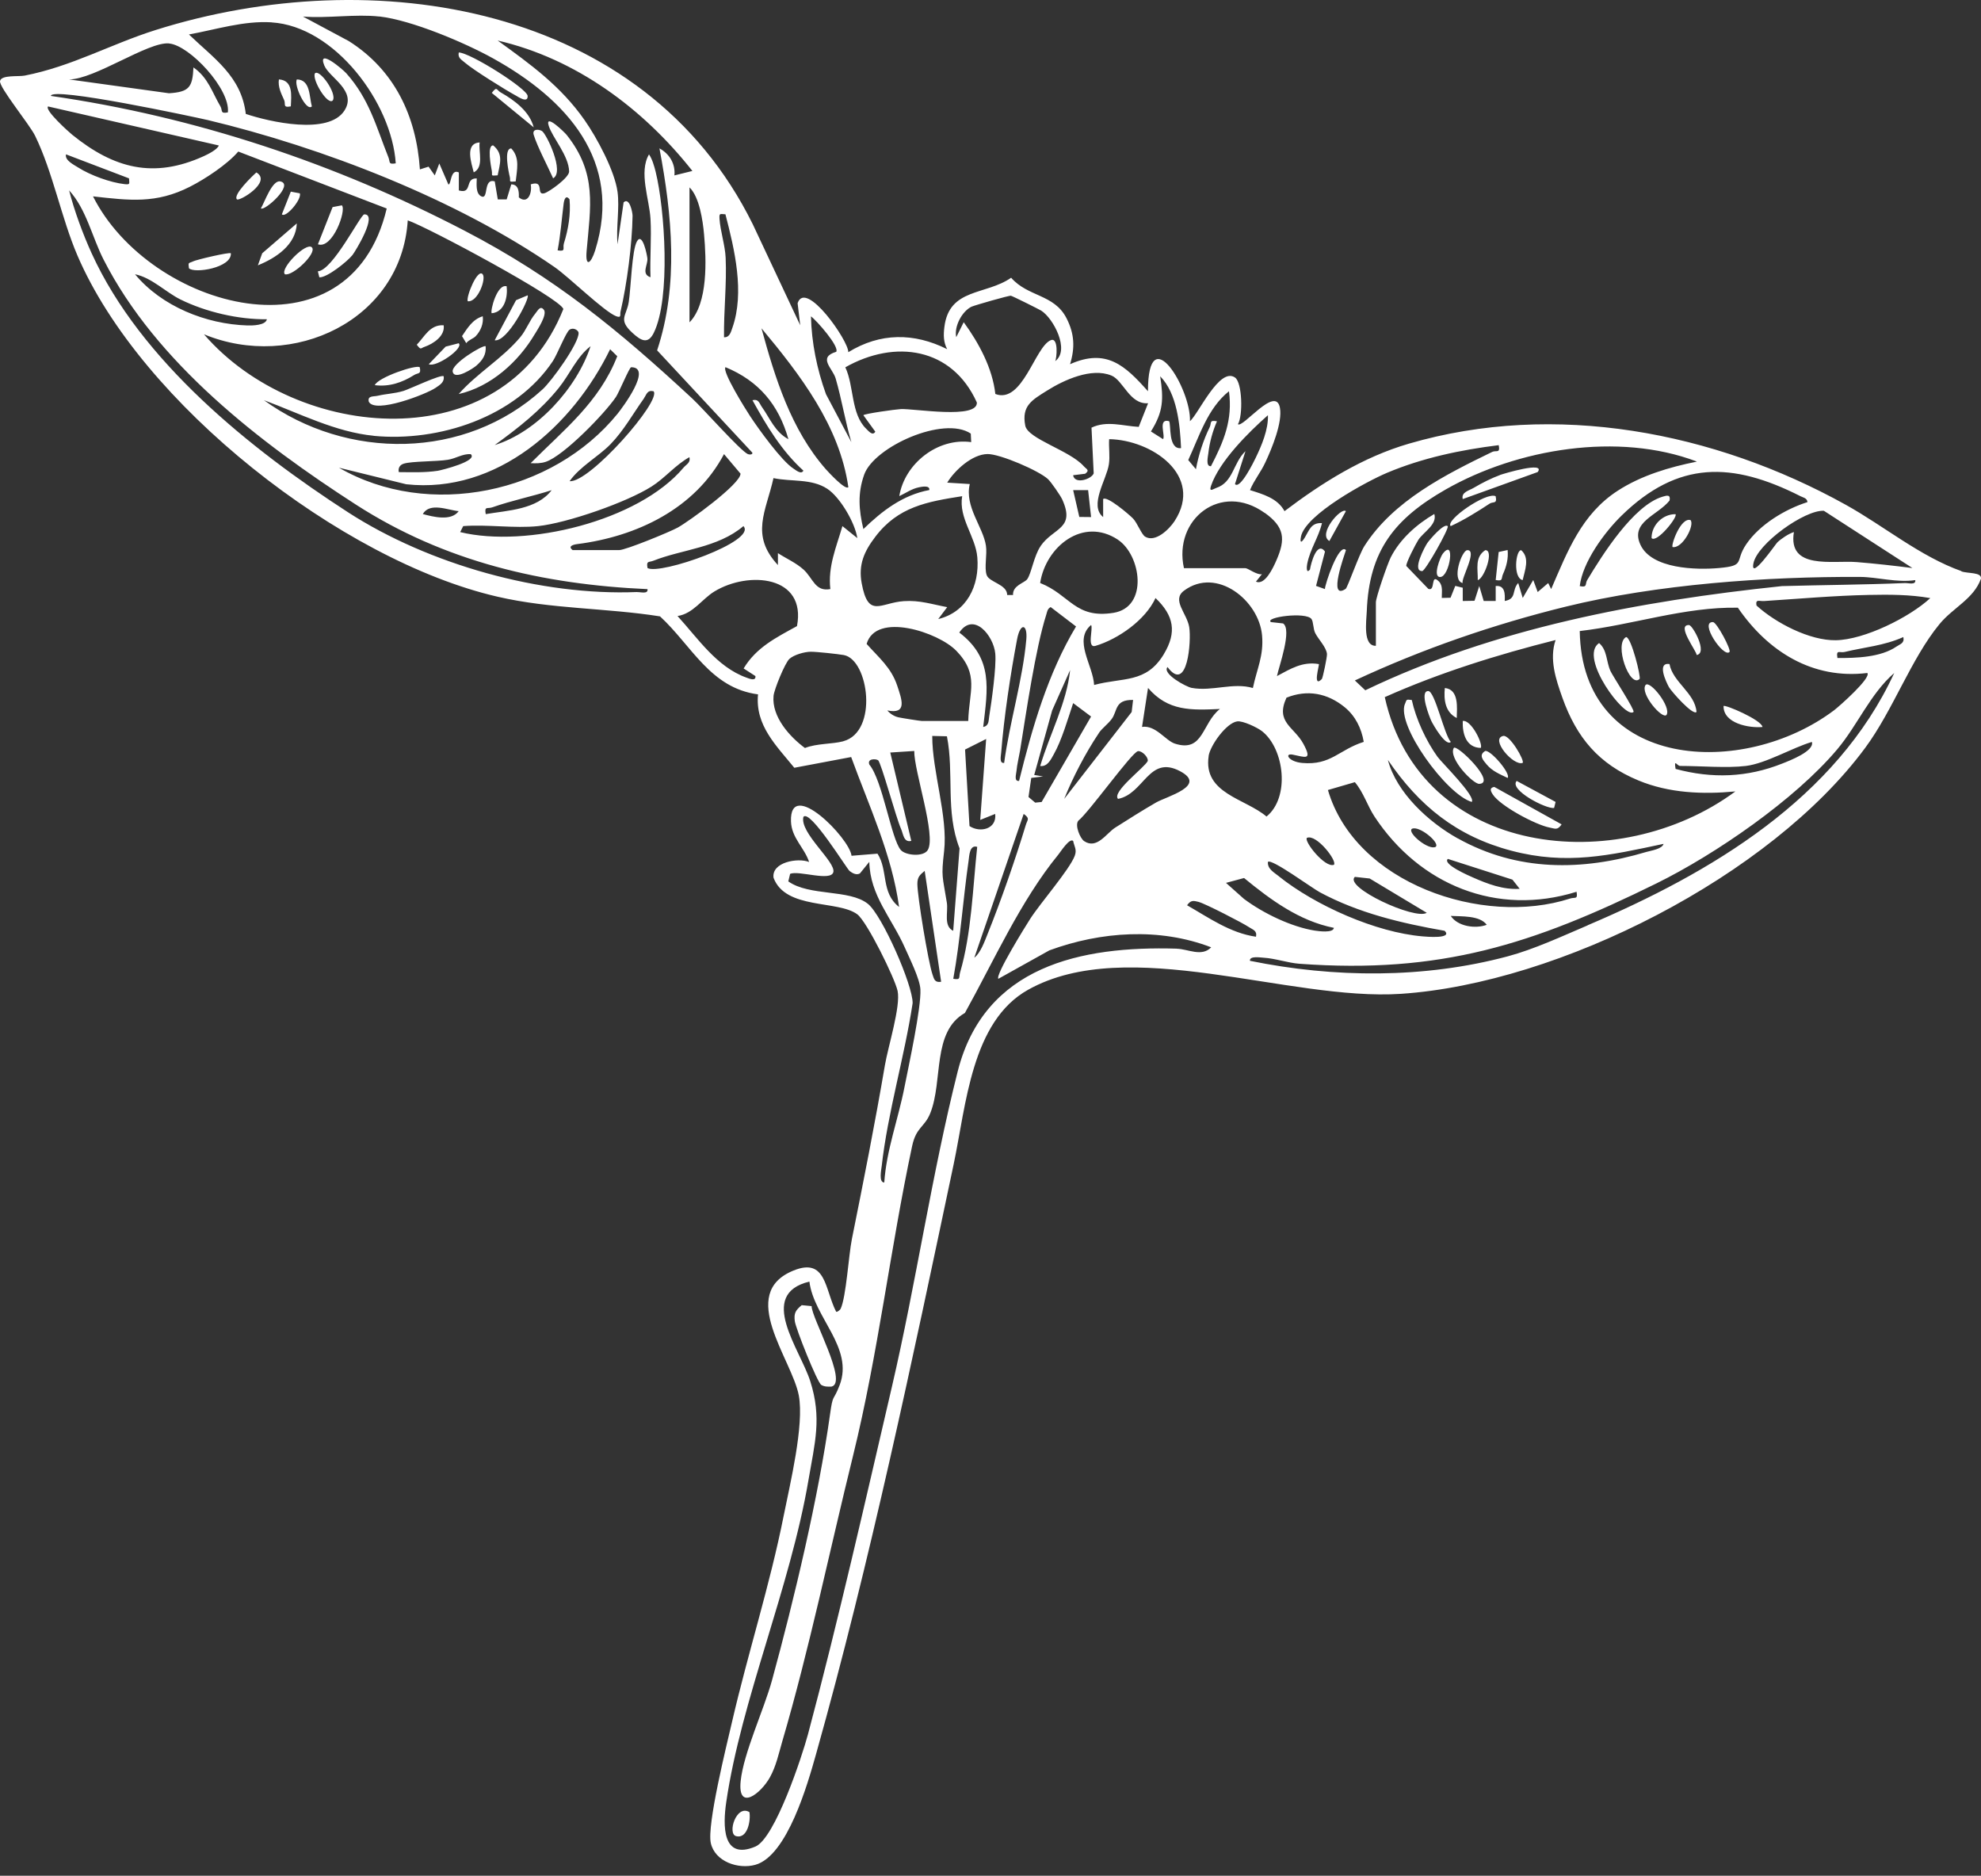 <svg xmlns="http://www.w3.org/2000/svg" fill="none" viewBox="0 0 150 142" height="142" width="150">
<rect x="0" y="0" width="150" height="142" fill="#333333" stroke="none"/>
<path fill="white" d="M148.533 43.242C145.386 42.126 142.645 39.812 139.733 38.199C129.811 32.695 117.736 30.36 106.676 33.588C103.198 34.603 100.115 36.537 97.262 38.696C96.738 37.723 95.648 37.419 94.649 37.103C94.959 36.345 95.461 35.768 95.819 34.987C96.305 33.946 97.123 31.974 96.914 30.868C96.594 29.142 94.104 32.434 93.735 32.113C94.125 31.472 94.066 28.966 93.516 28.581C92.341 27.764 90.77 31.301 90.102 31.889C90.209 29.479 86.923 24.029 86.923 29.618C85.192 27.668 83.776 26.348 81.024 27.571C81.409 26.316 81.355 25.263 80.757 24.093C79.822 22.26 77.834 22.485 76.563 21.026C74.65 22.362 71.871 21.79 71.508 24.756C71.433 25.349 71.433 25.894 71.717 26.433C69.205 25.178 66.646 25.178 64.231 26.663C64.279 25.83 60.998 21.117 60.395 22.955L60.592 24.622L57.002 16.982C48.763 0.29 28.23 -2.911 11.8 2.267C8.37 3.346 5.468 5.018 1.867 5.724C1.408 5.815 0.093 5.654 0.003 6.135C-0.088 6.595 2.241 9.421 2.658 10.281C3.994 13.012 4.646 16.501 5.859 19.332C10.678 30.574 25.831 42.436 37.666 45.171C41.721 46.112 45.888 46.016 49.976 46.662C52.375 48.869 53.78 52.09 57.397 52.566C57.168 54.917 58.792 56.456 60.144 58.123L64.45 57.311C65.807 61.04 67.533 64.679 68.078 68.659C66.689 67.585 67.266 65.891 66.443 64.625L64.477 64.785C64.338 63.45 59.78 58.833 59.892 62.184C59.935 63.439 60.908 64.166 61.266 65.256C60.411 64.914 58.402 65.272 58.573 66.453C59.481 68.878 63.446 68.13 64.91 69.215C65.647 69.76 67.763 74.066 67.966 75.017C68.212 76.177 67.239 79.249 67.004 80.644C66.245 85.094 65.385 89.427 64.504 93.803C64.258 95.027 64.071 98.185 63.654 99.077C63.611 99.168 63.387 99.355 63.312 99.301C62.446 97.613 62.569 95.171 60.08 96.186C55.8 97.923 59.973 102.897 60.486 105.649C60.902 107.893 59.818 112.354 59.342 114.737C58.295 120.011 56.639 125.119 55.431 130.344C55.02 132.118 53.513 138.167 53.823 139.534C54.143 140.934 55.896 141.527 57.184 141.175C59.609 140.512 61.159 135.036 61.779 132.834C65.882 118.258 69.088 102.929 72.213 88.124C73.154 83.678 73.555 77.32 77.85 74.927C85.405 70.706 97.561 75.803 106.078 75.237C118.073 74.44 134.059 66.324 141.235 56.611C143.35 53.747 144.702 49.868 146.855 47.25C147.887 45.994 149.447 45.342 149.997 43.809C150.061 43.301 149.025 43.435 148.506 43.253L148.533 43.242ZM100.553 59.806L102.589 59.213C103.246 59.987 103.534 60.992 104.079 61.82C107.477 66.976 113.328 69.397 119.376 67.51C119.483 68.125 119.264 67.9 118.885 68.023C112.254 70.171 102.605 66.864 100.548 59.8L100.553 59.806ZM112.575 70.011C111.72 70.332 110.379 70.139 109.85 69.338C110.657 69.386 112.046 69.29 112.575 70.011ZM71.695 68.339C71.369 66.292 71.257 66.431 71.487 64.438C71.786 61.815 70.584 58.406 70.589 55.713L71.701 55.74C72.256 58.577 71.572 61.425 72.657 64.225L72.176 70.465C71.423 70.107 71.807 69.039 71.695 68.339ZM71.268 74.323C70.771 74.408 70.723 74.114 70.6 73.746C70.285 72.816 69.467 67.89 69.462 66.912C69.462 66.394 69.654 66.228 70.017 65.929L71.262 74.323H71.268ZM73.341 65.159C73.394 64.791 73.41 63.925 73.993 64.112C73.662 67.163 73.565 70.663 72.7 73.607C72.582 74.002 72.78 74.2 72.181 74.098C72.721 71.144 72.913 68.13 73.341 65.159ZM72.636 47.886C73.731 46.272 75.232 48.131 75.361 49.472C75.457 50.466 75.077 53.143 74.901 54.244C74.848 54.58 74.89 54.944 74.447 55.035C74.789 52.139 75.216 49.852 72.636 47.886ZM68.436 45.508C66.657 45.631 65.743 46.849 65.246 44.151C64.984 42.74 65.439 41.736 66.283 40.63C68.003 38.364 70.189 37.98 72.855 37.563C72.572 39.224 73.875 40.614 74.003 42.201C74.18 44.338 73.207 46.336 71.043 46.865L71.722 45.962C70.557 45.748 69.659 45.428 68.436 45.508ZM84.647 40.859C86.404 42.024 86.982 45.967 84.305 46.395C81.398 46.854 81.035 45.038 78.759 44.135C79.181 41.399 81.991 39.096 84.652 40.859H84.647ZM81.259 37.103H82.392L82.616 39.144L81.724 39.134L81.259 37.103ZM90.049 47.485C89.877 46.416 88.691 45.428 89.658 44.712C92.132 42.879 95.333 45.465 95.562 48.099C95.701 49.649 95.167 50.642 94.868 52.085C93.377 51.642 91.785 52.363 90.23 52.075C89.819 52 87.97 51.001 88.403 50.498C89.926 52.534 90.214 48.511 90.049 47.485ZM91.513 57.246C91.63 56.44 92.848 54.735 93.676 54.612C94.104 54.548 95.21 55.077 95.568 55.36C97.256 56.696 97.689 60.367 95.899 61.815C94.285 60.442 91.096 60.078 91.518 57.246H91.513ZM88.959 56.295C88.253 56.066 87.505 54.874 86.474 55.029L86.928 52.08C88.451 53.848 90.182 53.768 92.373 53.672C90.994 54.751 91.138 56.995 88.959 56.295ZM88.12 49.531C86.773 51.754 85.037 51.262 82.846 51.855C82.766 50.359 81.254 48.463 82.616 47.314C82.793 47.56 82.269 49.098 82.948 48.895C84.668 48.382 86.731 46.94 87.495 45.273C88.884 46.603 89.129 47.859 88.12 49.526V49.531ZM78.796 41.34C78.288 42.078 78.096 43.413 77.781 43.846C77.567 44.14 76.664 44.316 76.707 45.043H76.263C76.263 44.231 74.896 44.087 74.709 43.531C74.516 42.965 74.757 41.992 74.655 41.314C74.447 39.898 73.02 38.343 73.432 36.644L71.722 36.537C72.294 35.597 73.613 34.384 74.778 34.373C75.713 34.362 78.657 35.623 79.357 36.275C79.582 36.483 80.297 37.515 80.431 37.809C81.452 40.058 79.758 39.935 78.791 41.34H78.796ZM77.712 48.404C77.444 51.455 76.44 54.703 76.034 57.754C75.644 57.813 75.793 57.214 75.809 56.963C76.023 54.276 76.509 51.059 77.011 48.404C77.257 47.105 77.813 47.228 77.712 48.404ZM68.094 37.557C68.591 37.328 69.029 37.002 69.585 36.89C69.799 36.847 70.429 36.719 70.365 37.098C68.356 37.472 66.796 38.674 65.374 40.053C65.032 38.615 64.926 37.354 65.439 35.922C66.192 33.823 71.455 31.45 73.507 32.824L73.539 33.47C71.001 33.117 68.495 35.1 68.094 37.557ZM74.671 55.943L74.222 62.071L75.355 61.617C75.489 62.766 74.212 63.07 73.41 62.536L73.074 56.744L74.671 55.943ZM77.514 61.617C78.011 61.975 77.802 62.034 77.674 62.451C76.883 65.058 75.804 68.162 74.789 70.684C74.564 71.24 74.249 72.143 73.774 72.501L77.514 61.612V61.617ZM77.166 59.117C76.76 59.17 76.947 58.609 76.969 58.352C77.011 57.882 77.156 57.305 77.241 56.803C77.695 53.993 78.406 49.088 79.224 46.528C79.298 46.293 79.298 46.106 79.555 45.957L81.478 47.426C79.346 50.974 78.15 55.12 77.166 59.111V59.117ZM78.085 58.892L78.983 58.78L78.31 58.668L79.667 53.784L81.029 50.728C80.773 53.212 79.475 55.59 78.764 57.989C79.32 58.059 79.576 57.487 79.795 57.097C80.388 56.055 80.869 54.393 81.259 53.228L82.616 54.244L78.871 60.714L78.385 60.762L77.877 60.335L78.085 58.898V58.892ZM83.199 55.499C83.45 55.125 83.877 54.837 84.177 54.431C84.631 53.816 84.39 52.961 85.796 52.988L85.689 53.902L80.581 60.479C81.243 58.828 82.21 56.979 83.204 55.499H83.199ZM81.644 62.135C82.424 61.537 85.705 56.942 86.164 56.867C86.458 56.819 86.96 57.316 86.907 57.61C86.677 58.096 84.16 59.955 84.657 60.479C86.64 60.094 86.987 57.124 89.359 58.385C91.432 59.485 88.349 60.287 87.537 60.752C86.517 61.339 85.448 62.018 84.444 62.654C83.77 63.081 83.06 64.326 82.087 63.674C81.793 63.477 81.371 62.483 81.644 62.141V62.135ZM90.791 68.29C91.251 68.408 94.099 69.867 94.579 70.193C94.873 70.39 95.199 70.449 95.103 70.914C93.158 70.636 91.534 69.477 89.883 68.531C90.182 68.125 90.353 68.178 90.791 68.285V68.29ZM94.211 68.066L92.832 66.837L94.2 66.469C96.204 68.114 98.389 69.728 101.002 70.241C100.954 70.657 99.81 70.487 99.548 70.449C97.775 70.166 95.648 69.135 94.216 68.066H94.211ZM96.84 66.34C96.492 66.057 95.953 65.785 96.006 65.245C96.3 64.989 99.345 67.233 99.938 67.548C102.882 69.129 106.12 69.893 109.39 70.465C110.021 71.096 107.969 70.909 107.718 70.887C104.175 70.588 99.597 68.552 96.834 66.34H96.84ZM98.613 57.759C97.555 57.669 97.23 57.001 97.881 57.129C98.822 57.311 99.393 57.615 98.694 56.317C97.988 55.008 96.551 54.693 97.411 52.817C98.993 52.181 100.515 52.475 101.819 53.538C102.626 54.201 103.085 55.125 103.262 56.162C101.376 56.76 100.777 57.952 98.608 57.759H98.613ZM101.002 65.469C100.312 65.721 98.704 63.663 98.961 63.428C99.677 63.118 101.28 65.186 101.002 65.469ZM102.589 66.383L103.711 66.506L108.033 69.103C107.152 69.669 101.734 67.163 102.589 66.383ZM106.9 62.75C107.424 62.451 109.059 63.797 108.712 64.107C108.188 64.406 106.553 63.06 106.9 62.75ZM109.625 65.021L114.52 66.591L115.07 67.286C113.825 67.371 112.623 66.912 111.517 66.421C111.308 66.33 109.182 65.421 109.631 65.021H109.625ZM110.379 63.471C108.183 62.248 105.741 60.014 105.089 57.53C107.461 61.013 110.304 63.311 114.439 64.401C118.618 65.507 121.855 64.759 125.964 63.883C125.857 64.278 125.013 64.39 124.655 64.497C119.777 65.95 114.904 65.988 110.379 63.466V63.471ZM104.859 52.774C109 50.926 113.414 49.553 117.789 48.452C117.293 49.9 117.811 51.433 118.302 52.817C119.382 55.847 121.059 57.84 124.062 59.084C126.381 60.046 128.935 60.148 131.403 59.913C122.561 66.453 107.542 64.941 104.854 52.774H104.859ZM126.873 58.208C126.739 57.396 126.985 57.984 127.215 57.984C128.727 57.984 130.784 58.16 132.205 57.984C133.738 57.791 135.683 56.616 137.195 56.167C137.409 56.856 135.512 57.583 134.967 57.797C132.301 58.865 129.63 58.956 126.867 58.208H126.873ZM119.611 47.773C123.608 47.314 127.551 45.93 131.59 46.005C133.861 49.318 137.243 51.455 141.395 50.947C141.699 51.326 139.274 53.464 138.884 53.763C132.007 58.951 119.782 58.321 119.617 47.773H119.611ZM103.379 52.256L102.589 51.513C107.686 49.136 113.082 47.271 118.559 45.925C125.462 44.231 133.728 43.643 140.839 43.675C142.154 43.681 143.634 44.129 145.023 43.916C145.076 44.311 144.51 44.129 144.232 44.14C141.138 44.268 138.023 44.284 134.93 44.37C124.137 45.503 113.189 47.549 103.379 52.256ZM144.798 43.002C143.415 42.826 141.988 42.665 140.599 42.553C138.755 42.404 135.357 43.168 135.833 40.277C135.432 40.405 134.871 40.779 134.577 41.062C134.444 41.191 132.515 44.001 132.766 42.66C133.044 41.169 136.661 38.583 138.104 38.669L144.798 42.997V43.002ZM136.298 37.552C136.511 37.659 136.837 37.696 136.859 38.012C135.165 38.546 133.225 39.721 132.221 41.207C131.329 42.521 132.21 42.82 130.159 43.002C128.443 43.157 125.061 43.077 124.212 41.239C123.416 39.518 125.51 39.022 126.418 37.894C126.509 37.429 126.226 37.499 125.895 37.6C123.683 38.252 121.31 42.035 120.178 43.921C120.007 44.209 120.221 44.498 119.617 44.37C119.83 42.559 121.476 40.309 122.785 39.032C127.065 34.854 131.163 34.955 136.308 37.552H136.298ZM128.465 34.95C126.392 35.367 124.281 35.992 122.491 37.151C119.756 38.92 118.698 41.725 117.453 44.594L117.228 44.14L116.432 44.819L116.096 43.91L115.3 45.267L114.958 44.135C114.45 44.69 114.867 45.332 113.937 45.497C113.964 44.968 113.964 44.295 113.253 44.364V45.497H112.345L112.008 44.364L111.65 45.481L110.758 45.497V44.493L110.192 44.354L109.834 45.251L109.171 45.267C109.16 44.851 109.283 44.349 108.947 44.012C108.29 43.365 108.722 44.813 108.151 44.578L106.484 42.847C106.441 42.633 107.205 41.169 107.392 40.876C107.777 40.277 108.845 39.711 108.605 38.909C107.28 39.684 106.013 40.801 105.308 42.19C105.062 42.676 104.181 45.219 104.181 45.599V48.89C103.182 48.917 103.459 47.031 103.492 46.272C103.663 41.688 105.597 39.262 109.476 37.05C114.91 33.956 122.545 32.695 128.465 34.934V34.95ZM98.507 40.624C98.854 38.947 103.465 36.452 105.025 35.794C107.713 34.662 110.598 34.058 113.483 33.7C113.611 34.357 113.291 34.063 112.986 34.213C109.454 35.928 105.506 37.899 103.31 41.34C102.909 41.965 102.038 44.477 101.894 44.578C100.515 45.503 101.808 41.998 101.915 41.645C101.376 41.062 100.307 44.284 100.323 44.594L99.65 44.354L100.328 41.757C99.714 40.918 99.26 42.665 99.19 43.114C98.886 43.488 98.945 42.863 98.982 42.681C99.212 41.533 99.842 40.688 100.099 39.599C99.276 39.556 99.137 40.138 98.806 40.683C98.533 41.143 98.41 41.095 98.512 40.619L98.507 40.624ZM99.303 46.86C99.458 47.073 99.425 47.608 99.591 47.934C99.832 48.404 100.425 48.992 100.478 49.505C100.499 49.724 100.157 51.337 100.088 51.407C99.361 52.128 99.917 50.322 99.864 50.274C98.624 50.06 97.721 50.632 96.69 51.182C96.85 50.423 97.849 47.666 97.155 47.196L96.236 47.095C95.717 46.726 98.891 46.293 99.308 46.865L99.303 46.86ZM95.766 38.824C97.256 39.892 97.358 40.795 96.653 42.409C96.396 43.002 95.776 44.332 95.098 44.033L95.552 43.467C95.172 43.547 94.499 43.013 94.302 43.013H89.648C88.825 39.315 92.442 36.452 95.76 38.829L95.766 38.824ZM96.006 31.429C96.049 32.508 95.536 33.716 95.066 34.688C94.959 34.907 93.906 37.077 93.511 36.649L94.307 34.154C93.367 35.041 93.388 36.51 92.095 36.938C91.881 37.007 91.518 37.306 91.7 36.772C92.335 34.913 94.547 32.717 96.006 31.434V31.429ZM93.057 29.618C93.35 31.803 92.661 33.422 91.694 35.292C91.272 35.329 91.47 34.549 91.496 34.304C91.587 33.491 91.822 32.642 92.148 31.894C91.544 31.776 91.753 32.022 91.593 32.348C91.128 33.288 90.738 34.485 90.556 35.522L89.974 34.827C90.807 33.032 91.443 30.905 93.051 29.623L93.057 29.618ZM88.937 39.449C88.536 40.063 87.478 41.105 86.704 40.624C86.437 40.459 86.116 39.593 85.796 39.257C85.502 38.952 83.802 37.504 83.53 37.782V39.144C82.44 38.263 83.787 36.318 83.963 35.153C84.059 34.533 83.941 33.871 83.984 33.246C87.185 33.294 91.187 35.987 88.937 39.449ZM87.842 28.48C89.135 29.783 89.349 32.161 89.429 33.924C88.424 34.047 88.691 32.092 88.52 31.883C87.644 31.653 88.264 32.978 88.066 33.246L87.147 32.663C88.093 31.151 88.114 30.216 87.847 28.48H87.842ZM84.15 28.426C85.064 28.8 85.534 30.633 86.933 30.526L86.223 32.316C85.031 32.252 83.808 31.819 82.648 32.375L82.814 35.832C82.664 36.27 81.377 36.703 81.254 35.976L82.168 35.864C82.542 35.586 82.269 35.527 82.055 35.287C80.997 34.095 77.824 33.23 77.631 32.22C77.338 30.708 78.155 30.28 79.282 29.57C80.565 28.763 82.643 27.812 84.144 28.426H84.15ZM73.597 23.206C73.827 23.105 76.397 22.362 76.547 22.389C76.67 22.415 78.647 23.398 78.839 23.516C79.742 24.077 81.046 26.497 79.897 27.342C80.009 27.176 80.175 25.498 79.56 25.755C78.363 26.252 77.423 30.606 75.366 29.826C75.147 27.86 74.116 25.963 72.972 24.392L72.406 25.525C72.23 24.718 72.844 23.543 73.597 23.201V23.206ZM73.966 30.451C74.084 31.771 69.205 30.916 68.201 30.97C67.8 30.991 65.455 31.317 65.374 31.434L66.277 32.679C66.074 33.032 65.764 32.626 65.588 32.46C64.418 31.328 64.68 29.233 64.007 27.806C67.773 25.675 72.085 26.305 73.961 30.457L73.966 30.451ZM62.874 44.594C61.715 44.819 61.559 43.761 60.838 43.114C60.261 42.596 59.545 42.291 58.904 41.875V42.778C56.788 40.502 58.001 38.728 58.567 36.195C59.93 36.483 61.437 36.216 62.639 37.002C63.606 37.632 64.749 39.583 64.915 40.737L63.788 39.828C63.328 41.41 62.676 42.89 62.874 44.594ZM63.307 26.636C61.896 27.064 63.05 27.881 63.275 28.651C63.734 30.227 63.996 31.899 64.466 33.475L62.543 29.842C61.859 27.951 61.453 25.952 61.405 23.949C61.811 24.237 63.6 26.257 63.312 26.642L63.307 26.636ZM64.236 36.879C64.012 37.141 62.714 35.725 62.532 35.522C59.903 32.53 58.685 28.619 57.659 24.852C60.571 28.346 63.574 32.236 64.236 36.879ZM59.695 33.246C58.685 32.711 58.295 31.659 57.697 30.82C57.493 30.537 57.461 30.189 56.975 30.296C58.044 32.225 59.176 34.133 60.833 35.629C60.673 35.949 60.272 35.597 60.08 35.474C59.182 34.897 57.44 32.482 56.794 31.498C56.484 31.028 54.651 28.106 54.934 27.796C57.456 28.843 58.958 30.633 59.695 33.24V33.246ZM54.929 16.223C55.618 18.873 56.398 22.127 55.458 24.809C55.346 25.124 55.249 25.562 54.822 25.53C54.795 23.532 55.036 21.518 54.945 19.503C54.902 18.563 54.539 17.484 54.48 16.559C54.453 16.105 54.528 16.207 54.934 16.223H54.929ZM52.209 24.398V14.187C52.957 14.903 53.219 16.709 53.31 17.735C53.486 19.664 53.62 22.966 52.209 24.403V24.398ZM28.721 1.246C31.163 1.524 35.16 3.213 37.345 4.425C42.864 7.492 47.192 12.157 45.066 18.953C44.745 19.974 44.307 20.273 44.419 18.991C44.713 15.624 45.226 13.124 42.907 10.212C42.757 10.025 41.229 8.524 41.55 9.528C41.833 10.426 43.067 11.783 43.094 12.98C43.105 13.444 41.566 14.545 41.203 14.636C40.556 14.796 41.267 13.599 40.187 13.957C40.305 14.598 39.974 15.502 39.285 14.941C39.3 14.545 39.285 13.963 38.713 13.957L38.365 15.095H37.692L37.462 13.733C36.565 13.466 37.024 15.138 36.447 14.866C35.998 14.652 36.095 13.915 36.1 13.508C35.154 13.466 35.812 14.721 34.743 14.417V13.054C34.091 12.734 34.166 14.053 33.947 13.957L33.263 12.376L32.921 13.279L32.451 12.616L31.794 12.825C31.526 8.78 29.865 5.296 26.413 3.111L22.94 1.252C24.784 1.401 26.921 1.049 28.727 1.252L28.721 1.246ZM42.223 18.948C42.447 17.783 42.528 16.602 42.677 15.432C42.715 15.122 42.838 14.711 43.126 15.095C43.222 16.233 43.035 17.345 42.699 18.424C42.586 18.793 42.886 19.065 42.218 18.953L42.223 18.948ZM20.557 1.695C25.35 1.984 29.667 7.792 29.966 12.365C29.389 12.467 29.555 12.28 29.411 11.911C28.486 9.597 27.979 7.524 26.226 5.553C25.959 5.254 24.003 3.587 24.554 4.954C24.928 5.879 27.049 6.856 26.082 8.369C24.874 10.255 20.386 9.218 18.612 8.625C18.276 5.772 16.192 4.425 14.306 2.609C16.368 2.235 18.431 1.562 20.557 1.69V1.695ZM12.81 3.293C14.359 3.437 17.448 6.744 17.255 8.507C16.651 8.63 16.865 8.353 16.694 8.059C16.058 6.985 15.77 5.884 14.648 5.104C14.578 6.595 14.338 6.963 12.794 7.06L5.228 6.012C7.173 6.012 11.223 3.138 12.805 3.287L12.81 3.293ZM15.674 9.074C24.447 11.168 34.545 15.074 41.983 20.214C43.089 20.978 45.733 23.58 46.653 23.938C47.08 24.104 46.936 23.805 46.984 23.602C47.475 21.496 47.865 18.488 47.897 16.335C47.897 16.084 47.668 14.898 47.219 15.32L46.759 18.494C46.642 17.243 46.925 15.737 46.759 14.524C46.546 12.931 45.194 10.415 44.259 9.085C42.464 6.52 40.182 4.874 37.682 3.068C43.618 4.436 48.715 8.235 52.428 12.942L51.066 13.279C51.151 12.402 50.697 11.649 49.933 11.232C50.889 16.282 51.402 21.561 49.757 26.524L56.965 34.266C57.013 34.421 56.751 34.432 56.628 34.378C56.062 34.127 53.219 30.911 52.428 30.179C46.818 24.98 42.025 21.026 35.181 17.468C25.409 12.381 14.792 8.833 3.855 7.263C3.855 6.525 14.819 8.876 15.663 9.074H15.674ZM25.654 35.404L30.757 36.66C37.633 37.413 43.383 32.225 46.198 26.439L46.738 26.968C45.381 30.441 42.704 32.53 40.182 35.062C40.572 35.084 40.952 35.084 41.325 34.961C42.688 34.507 45.787 31.311 46.636 30.056C46.877 29.698 47.662 27.796 47.791 27.801C49.431 27.801 47.133 30.857 46.765 31.317C41.855 37.365 32.456 39.337 25.66 35.404H25.654ZM34.732 38.696C34.155 39.481 32.793 39.123 32.013 38.915C32.552 38.001 33.915 38.621 34.732 38.696ZM13.654 22.666C15.588 23.623 18.062 24.195 20.21 24.168C20.114 24.638 19.104 24.649 18.735 24.638C15.594 24.542 12.238 23.19 10.224 20.764C11.485 21.015 12.543 22.116 13.654 22.666ZM7.045 14.866C9.818 15.176 11.816 15.437 14.375 14.139C15.545 13.546 17.218 12.44 18.041 11.473L29.282 15.785C26.467 27.651 11.33 23.372 7.045 14.871V14.866ZM30.875 16.682C32.419 17.211 42.469 22.602 42.656 23.398C38.104 34.833 22.47 33.454 15.444 25.306C22.16 28.09 30.394 24.259 30.875 16.682ZM28.294 32.995C33.236 33.47 39.039 31.579 41.865 27.331C42.186 26.845 42.864 25.13 43.126 24.959C43.447 24.75 43.799 25.033 43.81 25.188C43.863 25.968 41.753 28.875 41.074 29.484C35.213 34.827 26.28 34.854 19.985 30.296C22.657 31.285 25.414 32.711 28.294 32.989V32.995ZM44.718 26.209C43.682 29.372 40.668 32.706 37.457 33.694C39.258 32.385 40.909 31.103 42.314 29.361C43.148 28.325 43.671 27.01 44.718 26.209ZM33.156 35.639C32.162 35.789 31.19 35.746 30.196 35.741C30.132 35.431 30.276 35.191 30.575 35.1C31.19 34.907 33.028 34.95 33.915 34.806C34.519 34.71 35.021 34.346 35.641 34.378C36.239 34.902 33.407 35.597 33.156 35.639ZM48.763 30.141C48.966 29.858 49.003 29.511 49.484 29.618C50.136 30.312 44.622 36.585 43.131 36.425C43.911 35.313 45.311 34.571 46.23 33.625C47.235 32.589 47.935 31.311 48.768 30.147L48.763 30.141ZM41.769 37.109C40.652 38.578 38.467 38.637 36.779 38.92C36.666 38.289 36.907 38.535 37.276 38.407C38.734 37.894 40.3 37.579 41.769 37.109ZM35.074 39.828C36.896 39.689 38.964 40.015 40.748 39.828C42.955 39.593 47.438 38.033 49.329 36.836C50.355 36.19 51.135 35.201 52.204 34.608C52.305 35.036 51.969 35.148 51.755 35.404C48.336 39.47 39.829 41.495 34.844 40.282L35.074 39.828ZM43.698 41.191C48.223 40.619 52.631 38.508 54.822 34.378L56.072 35.858C56.072 36.649 52.14 39.492 51.306 39.946C50.676 40.288 47.368 41.645 46.877 41.645H43.361C42.977 41.356 43.388 41.233 43.698 41.191ZM3.641 8.059L16.571 11.013C16.459 11.323 15.738 11.681 15.444 11.815C11.624 13.557 8.621 12.75 5.468 10.201C5.191 9.977 3.369 8.337 3.636 8.064L3.641 8.059ZM5.004 11.687L9.77 13.503C9.78 13.893 9.893 13.989 9.444 13.941C8.364 13.824 6.847 13.268 5.928 12.686C5.613 12.483 4.886 12.141 4.998 11.687H5.004ZM48.239 44.819C40.962 45.118 32.461 42.73 26.36 38.786C18.965 34.004 10.657 27.336 6.938 19.172C6.281 17.73 5.623 15.95 5.233 14.412C6.532 15.822 6.975 17.949 7.835 19.637C11.816 27.465 19.702 33.529 26.947 38.199C33.658 42.521 41.08 44.247 49.03 44.6C49.084 44.995 48.517 44.813 48.239 44.824V44.819ZM49.03 43.002C48.929 42.425 49.116 42.591 49.484 42.446C51.627 41.592 54.352 41.479 56.291 39.828C57.36 40.966 49.96 43.552 49.03 43.002ZM57.2 51.177C57.253 51.599 56.729 51.374 56.51 51.294C54.266 50.488 52.829 48.302 51.301 46.635C52.482 46.464 53.171 45.332 54.095 44.776C56.687 43.2 61.079 43.574 60.347 47.399C58.781 48.26 57.264 49.008 56.307 50.605L57.194 51.177H57.2ZM63.846 56.119C63.029 56.338 61.832 56.274 60.95 56.627C59.802 55.782 58.423 54.265 58.573 52.678C58.621 52.187 59.433 50.199 59.77 49.884C60.112 49.569 60.924 49.339 61.399 49.339C61.853 49.339 63.44 49.51 63.894 49.59C65.781 49.943 66.518 55.398 63.852 56.114L63.846 56.119ZM72.4 49.253C74.169 51.086 73.378 52.32 73.314 54.58H69.798C69.676 54.58 68.26 54.356 68.03 54.303C67.699 54.228 67.41 54.041 67.186 53.784C68.709 54.089 68.297 52.988 67.934 51.898C67.474 50.525 66.534 49.777 65.62 48.746C66.336 46.293 71.065 47.875 72.395 49.253H72.4ZM65.823 57.872C65.652 57.428 66.299 57.428 66.486 57.551C66.716 57.706 67.854 61.922 68.222 62.739C68.399 63.124 68.415 63.802 69.002 63.658L67.41 56.969L69.227 56.851C69.2 58.352 70.904 63.257 70.253 64.347C69.921 64.898 68.559 64.759 68.206 64.347C67.48 63.503 66.833 59.09 65.823 57.877V57.872ZM66.758 88.311C67.212 84.239 68.489 80.008 69.104 75.942C69.125 74.59 66.796 69.279 65.711 68.419C64.3 67.302 61.292 67.863 59.69 66.725L59.828 66.153C60.486 65.876 62.89 66.752 63.098 66.03C63.317 65.261 60.534 63.054 60.833 61.842C61.324 61.216 64.119 65.774 64.332 65.94C64.557 66.111 64.846 66.271 65.113 66.121L65.823 65.245C65.877 67.799 67.512 69.477 68.516 71.742C68.869 72.544 69.649 74.098 69.692 74.894C69.766 76.284 68.805 80.676 68.484 82.311C68.019 84.699 67.122 87.055 66.956 89.518C66.523 89.518 66.732 88.567 66.758 88.3V88.311ZM89.097 71.817C81.858 71.603 74.527 73.121 72.513 81.124C70.562 88.861 69.36 97.143 67.538 104.97C65.54 113.562 63.446 122.805 61.18 131.29C60.737 132.946 58.685 139.16 57.2 139.791C54.656 140.87 54.742 138.145 54.988 136.446C56.115 128.709 59.828 120.209 61.218 112.039C61.698 109.223 62.243 107.353 61.351 104.559C60.576 102.123 57.306 97.987 61.287 97.02C61.624 99.745 64.664 102.021 63.574 104.869C63.082 106.151 63.077 105.435 62.847 107.092C61.971 113.354 60.133 121.074 58.455 127.208C57.846 129.425 56.302 132.711 56.083 134.832C55.843 137.162 57.616 135.784 58.3 134.544C58.77 133.694 58.963 132.759 59.23 131.84C61.266 124.916 62.847 117.265 64.594 110.196C66.496 102.475 67.405 94.546 69.067 86.756C69.376 85.313 70.007 85.351 70.44 84.272C71.423 81.808 70.552 78.111 73.063 76.684C75.248 72.752 77.284 68.178 80.137 64.695C80.292 64.508 80.987 63.407 81.259 63.663C81.345 64.086 81.553 64.315 81.382 64.78C80.992 65.827 78.759 68.381 77.995 69.578C77.653 70.112 75.339 73.837 75.596 74.098L79.459 71.945C83.359 70.513 87.794 70.209 91.71 71.715C90.989 72.463 89.963 71.844 89.114 71.822L89.097 71.817ZM120.215 70.054C118.292 70.871 116.176 71.86 114.162 72.399C107.846 74.088 101.023 74.04 94.644 72.736C94.601 72.346 95.424 72.49 95.669 72.501C96.567 72.554 97.513 72.896 98.389 72.96C109.07 73.74 116.053 71.496 125.43 66.875C129.886 64.679 135.913 60.532 139.113 56.728C140.658 54.896 141.609 52.534 143.431 50.947C139.033 60.474 129.523 66.089 120.21 70.048L120.215 70.054ZM143.596 48.949C142.405 49.766 140.551 49.82 139.129 49.814C139.017 49.13 139.295 49.451 139.68 49.355C141.176 48.992 142.656 48.885 144.12 48.227C144.221 48.698 143.885 48.751 143.596 48.949ZM139.012 48.468C137.03 48.505 134.438 47.154 133.001 45.839C132.905 45.326 133.225 45.524 133.562 45.502C136.18 45.332 138.905 45.091 141.502 45.038C143.067 45.006 144.627 45.006 146.161 45.278C144.579 46.742 141.165 48.431 139.012 48.468ZM61.458 98.885C61.426 99.718 64.247 104.687 62.959 104.97C62.692 104.981 62.425 104.986 62.185 104.842C61.88 104.655 60.251 100.573 60.181 100.012C60.106 99.408 60.24 99.195 60.705 98.805L61.447 98.879L61.458 98.885ZM55.73 139C56.617 139.24 56.858 137.777 56.745 137.183C55.746 136.58 55.062 138.818 55.73 139ZM106.382 53.282C105.709 54.901 109.524 60.142 111.437 60.709C111.789 60.308 109.15 57.717 108.845 57.289C107.985 56.092 107.216 54.441 106.9 52.993C106.446 52.935 106.526 52.951 106.387 53.282H106.382ZM113.029 60.137C113.595 61.019 116.293 62.451 117.33 62.648C117.773 62.734 117.928 62.867 118.244 62.408L113.146 59.571C112.783 59.64 112.842 59.849 113.029 60.137ZM112.008 59.341C113.344 59.282 110.309 56.317 110.079 56.621C109.647 57.401 111.549 59.362 112.008 59.341ZM108.151 52.315C107.44 52.294 108.268 54.345 108.38 54.58C108.498 54.831 109.47 56.541 109.855 56.167C109.358 55.633 108.653 52.331 108.151 52.315ZM114.845 59.117C114.226 59.784 117.095 61.275 117.677 61.163L117.789 60.709L114.84 59.117H114.845ZM113.825 55.713C112.799 55.927 114.6 58.016 115.294 57.754C115.465 57.589 114.322 55.611 113.825 55.713ZM112.462 56.851C111.944 57.156 112.286 57.535 112.569 57.872C112.997 58.385 113.579 58.614 114.156 58.892C114.423 58.577 112.879 56.771 112.462 56.851ZM110.758 54.58C110.726 55.531 110.998 56.589 112.115 56.621C112.334 56.386 111.41 54.468 110.758 54.58ZM109.401 52.085C109.315 52.972 109.422 53.913 110.304 54.356C110.32 53.587 110.486 52.192 109.401 52.085ZM121.936 50.776C121.62 50.087 121.706 49.211 121.081 48.682C119.489 49.75 123.079 54.5 123.688 53.896C123.816 53.768 122.117 51.182 121.93 50.776H121.936ZM126.37 52.016C126.547 52.336 128.187 54.196 128.459 53.896C128.347 52.465 126.664 51.647 126.413 50.269C125.446 50.13 126.146 51.604 126.37 52.016ZM123.127 48.227C122.187 48.74 123.4 52.123 124.148 51.401C124.271 51.284 123.523 48.238 123.127 48.227ZM130.506 53.448C130.484 54.767 132.44 55.131 133.455 55.035C133.386 54.5 130.623 53.325 130.506 53.448ZM124.602 51.855C124.153 52.491 125.873 54.495 126.189 54.121C126.563 53.528 124.938 51.476 124.602 51.855ZM129.71 47.095C128.63 47.047 130.511 49.82 130.955 49.36C131.11 49.2 129.993 47.111 129.71 47.095ZM127.893 47.319C126.889 47.282 128.508 49.339 128.465 49.585C129.336 49.456 128.171 47.33 127.893 47.319ZM113.584 35.96C112.927 36.2 112.201 36.569 111.597 36.927C111.239 37.141 110.624 37.258 110.758 37.782L116.432 35.736C117.073 34.886 113.825 35.869 113.584 35.955V35.96ZM108.071 41.116C107.9 41.372 106.874 43.248 107.691 43.232C107.926 43.232 109.759 39.972 109.62 39.834C109.353 39.561 108.241 40.865 108.071 41.116ZM109.85 39.828C110.844 39.374 111.891 38.722 112.799 38.124C113.061 37.953 113.387 38.183 113.248 37.563C112.532 37.221 109.412 39.39 109.844 39.828H109.85ZM113.478 41.794L113.253 43.91C113.841 44.017 113.654 43.798 113.809 43.456C114.071 42.879 114.22 42.275 114.156 41.639L113.472 41.789L113.478 41.794ZM111.1 41.65C110.689 41.666 109.876 43.932 110.758 44.14C110.587 43.862 111.917 41.618 111.1 41.65ZM109.059 43.681C109.786 43.648 110.213 40.656 109.235 41.933C109.064 42.153 108.445 43.713 109.059 43.681ZM112.462 41.65C111.65 42.19 111.912 43.072 111.896 43.916C112.382 43.814 113.162 41.629 112.462 41.65ZM115.182 41.65C114.76 41.645 114.552 43.761 115.294 43.916C115.455 43.194 115.861 42.243 115.182 41.65ZM100.66 40.956L101.91 38.696C101.557 38.37 99.751 40.432 100.66 40.956ZM125.056 40.737C125.451 41.137 127.076 39.112 126.867 38.925C125.895 38.915 125.045 39.764 125.056 40.737ZM126.648 41.415C127.407 41.543 128.337 39.748 128.005 39.374C127.263 39.139 126.509 41.271 126.648 41.415ZM40.503 25.285C40.722 24.911 41.411 23.879 41.203 23.484C40.919 23.073 40.727 23.505 40.54 23.73C40.081 24.28 39.851 24.985 39.391 25.53C38.018 27.165 36.132 28.239 34.732 29.831C37.163 29.281 39.258 27.395 40.503 25.279V25.285ZM30.522 29.602C29.891 29.794 29.24 29.81 28.604 29.96C28.283 30.035 27.813 29.938 27.925 30.409C28.385 31.349 32.285 29.842 32.99 29.356C33.3 29.142 33.669 28.939 33.594 28.485C33.402 28.314 31.024 29.452 30.517 29.607L30.522 29.602ZM39.076 22.725L37.457 25.76C38.419 25.92 40.15 22.544 39.952 22.357L39.076 22.725ZM34.278 28.138C34.417 28.832 35.87 27.86 36.079 27.673C36.528 27.277 36.832 26.85 36.773 26.214C36.634 26.059 34.16 27.534 34.278 28.138ZM28.379 29.158C29.464 29.297 30.458 28.961 31.361 28.389C31.66 28.202 31.906 28.362 31.783 27.801C31.505 27.587 28.62 28.57 28.379 29.158ZM31.558 26.097C31.89 26.524 31.82 26.369 32.157 26.252C32.809 26.027 33.717 25.429 33.594 24.622C32.547 24.569 32.162 25.472 31.558 26.097ZM33.744 26.241L32.467 27.571C33.006 27.849 35.154 26.358 34.732 25.985L33.744 26.241ZM36.549 23.944C35.79 24.173 35.4 24.83 34.983 25.445L35.304 25.979C35.48 25.733 35.833 25.642 36.02 25.45C36.399 25.049 36.624 24.505 36.554 23.944H36.549ZM37.233 23.714C38.216 23.623 38.456 22.469 38.365 21.673C37.633 21.459 37.099 23.559 37.233 23.714ZM35.416 22.805C36.18 22.902 36.827 21.101 36.549 20.764C36.159 20.289 35.277 22.48 35.416 22.805ZM27.583 16.228C27.3 16.239 25.19 20.481 24.067 20.54L24.18 20.994C24.746 21.037 26.29 19.808 26.686 19.311C26.899 19.044 28.646 16.196 27.578 16.228H27.583ZM19.857 19.167L19.526 20.086C20.894 19.535 22.411 18.536 22.475 16.912L19.857 19.172V19.167ZM25.184 15.678L24.073 18.494C25.184 18.884 26.253 15.902 25.884 15.544L25.184 15.678ZM14.594 19.803C14.29 19.942 14.236 19.824 14.306 20.305C14.696 20.727 17.56 20.278 17.48 19.172C17.367 19.076 14.926 19.642 14.589 19.797L14.594 19.803ZM21.572 20.764C22.171 20.93 24.035 19.145 23.613 18.723C23.191 18.301 21.166 20.337 21.572 20.764ZM19.414 13.054C19.12 13.311 17.619 14.754 17.939 15.09C18.11 15.272 20.621 13.776 19.414 13.054ZM21.225 13.733C20.611 13.605 20.023 15.336 19.756 15.774C20.002 16.025 22.32 13.963 21.225 13.733ZM22.021 14.508L21.343 16.223C21.631 16.538 22.86 15.095 22.705 14.636L22.021 14.508ZM35.208 4.746C35.806 5.27 38.285 6.819 39.071 7.241C39.215 7.321 39.984 7.85 39.952 7.263C39.926 6.718 35.635 4.003 34.738 3.971C34.647 4.399 34.951 4.516 35.208 4.746ZM40.412 10.207C40.668 11.061 41.486 12.611 41.881 13.498C42.773 13.033 41.379 10.142 41.042 9.923C40.802 9.768 40.273 9.747 40.412 10.207ZM37.933 7.011C37.575 6.808 37.65 6.499 37.238 7.033L40.412 9.64C40.102 8.438 38.959 7.594 37.938 7.011H37.933ZM38.707 11.238C38.125 11.227 38.515 13.049 38.601 13.391C38.686 13.733 38.44 13.792 39.049 13.733C39.135 12.889 39.391 11.943 38.713 11.238H38.707ZM37.345 11.008C36.853 10.987 37.185 12.632 37.238 12.926C37.308 13.295 37.083 13.322 37.682 13.274C37.847 12.408 38.146 11.676 37.345 11.008ZM35.87 13.049C36.661 12.659 36.223 11.483 36.319 10.784C35.17 10.853 35.699 12.349 35.87 13.049ZM49.019 19.552C48.987 19.279 48.651 17.559 48.234 18.264C47.844 18.926 47.775 21.796 47.609 22.859C47.443 23.922 46.775 24.179 47.887 25.199C48.539 25.797 49.062 26.086 49.5 25.204C50.793 22.597 50.344 15.849 49.645 13.001C49.538 12.573 49.388 12.045 49.142 11.687C48.352 13.033 49.169 15.069 49.255 16.565C49.34 18.061 49.201 19.519 49.255 20.989C48.517 20.743 49.078 20.043 49.019 19.546V19.552ZM23.843 5.558C23.613 6.039 24.826 8.027 25.2 7.599C25.532 7.076 24.19 5.184 23.843 5.558ZM22.481 6.012C22.219 6.434 23.197 8.491 23.613 8.053C23.405 7.305 23.517 6.039 22.481 6.012ZM21.118 6.012C21.038 6.579 21.284 7.065 21.508 7.556C21.658 7.877 21.375 8.176 22.021 8.053C22.053 7.236 22.219 6.082 21.118 6.012Z"></path>
</svg>
